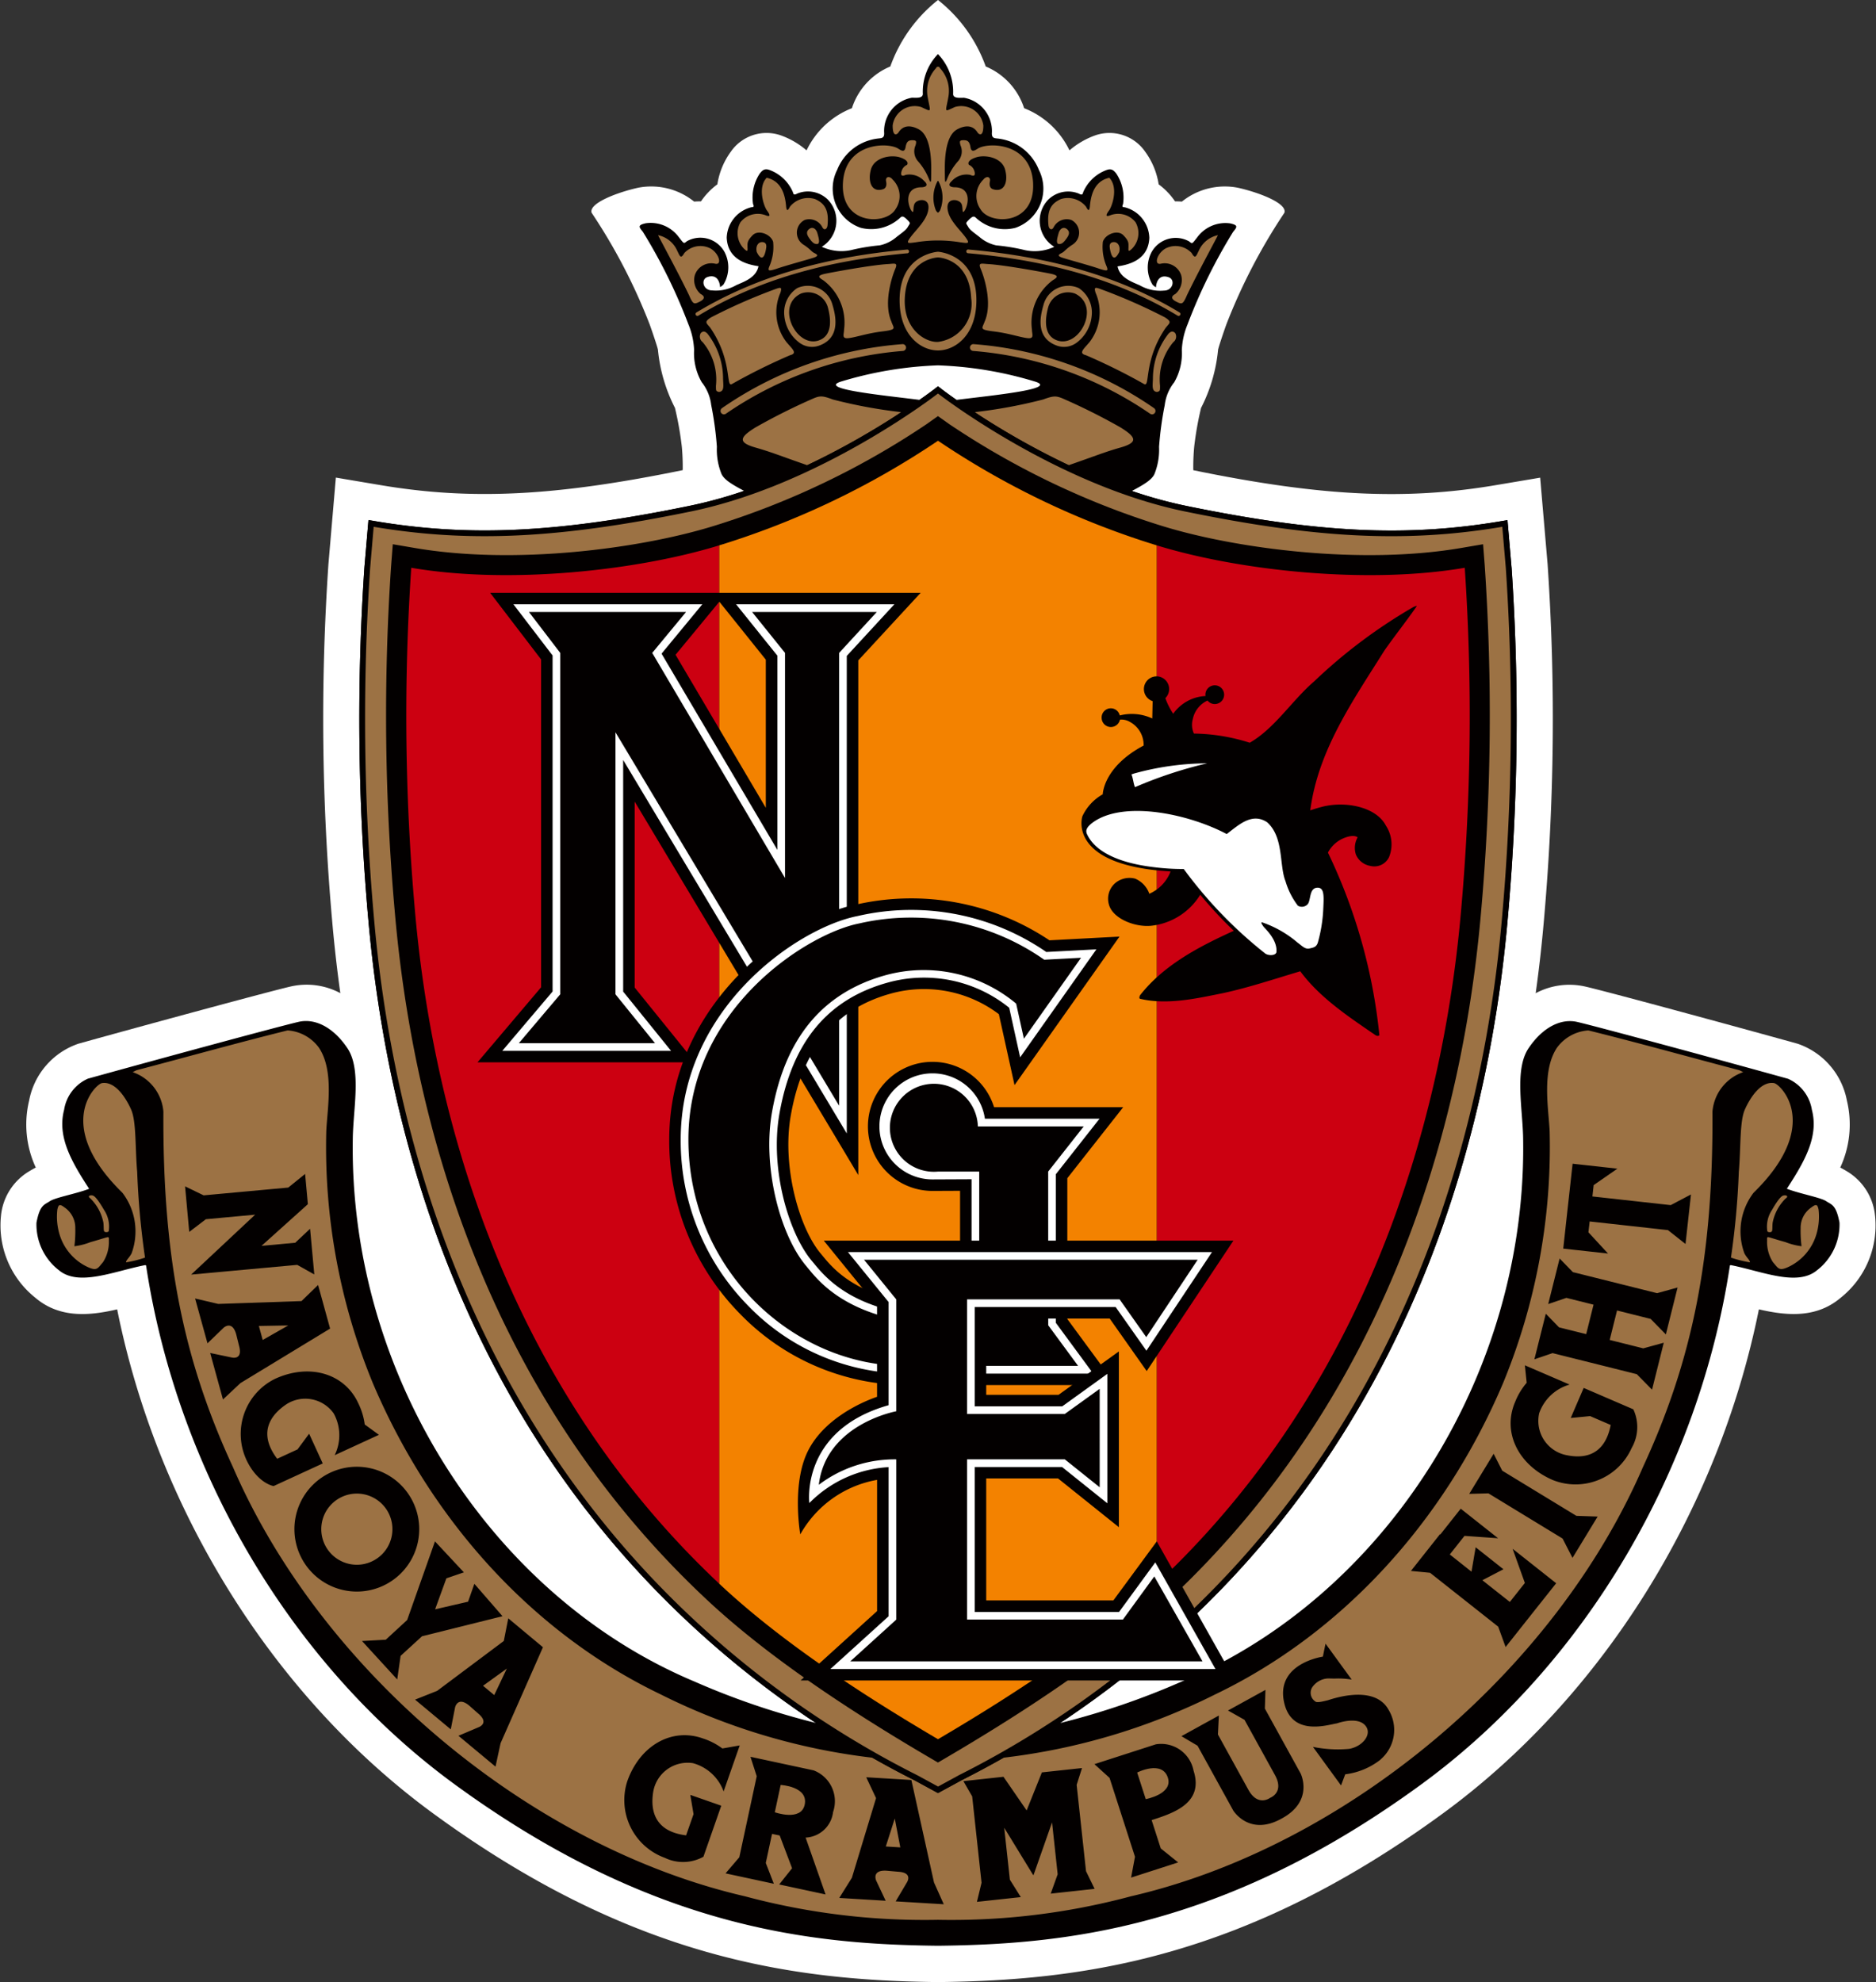<svg xmlns="http://www.w3.org/2000/svg" xmlns:xlink="http://www.w3.org/1999/xlink" width="151.452" height="160" viewBox="0 0 151.452 160"><rect x="0" y="0" width="151.452" height="160" fill="#333333" stroke="none"/><defs><clipPath id="a"><rect width="151.452" height="160" fill="none"/></clipPath></defs><g transform="translate(-123 5)"><g transform="translate(123 -5)" clip-path="url(#a)"><path d="M151.378,98.168a4.7,4.7,0,0,0-2.3-3.631c-.02-.012-.346-.209-.512-.289a8.252,8.252,0,0,0,.538-5.4,6.029,6.029,0,0,0-3.978-4.594C139.66,82.737,129.59,80,127.967,79.635a5.776,5.776,0,0,0-3.989.541c.284-2.028.5-3.986.662-5.854a184.508,184.508,0,0,0,.3-28.775l-.6-6.988-3.64.613c-7.3,1.229-14.13.888-24.364-1.215a17.741,17.741,0,0,1,.073-1.89,26.332,26.332,0,0,1,.553-3.135,12.955,12.955,0,0,0,1.373-4.679c0-.109.41-1.34.664-2.047a46.172,46.172,0,0,1,4.692-9.029c.255-.766-2.073-1.647-3.75-2.021a5.524,5.524,0,0,0-4.526,1.119,5.441,5.441,0,0,0-.55-.017,5.7,5.7,0,0,0-1.325-1.379,6.013,6.013,0,0,0-1.079-2.62A3.507,3.507,0,0,0,88.44,10.92a6.563,6.563,0,0,0-2.1,1.219,6.8,6.8,0,0,0-3.661-3.405,5.471,5.471,0,0,0-3.1-3.368A11.961,11.961,0,0,0,75.726,0a11.952,11.952,0,0,0-3.85,5.366,5.468,5.468,0,0,0-3.1,3.368,6.8,6.8,0,0,0-3.662,3.405,6.559,6.559,0,0,0-2.1-1.219,3.509,3.509,0,0,0-4.022,1.338,6.024,6.024,0,0,0-1.078,2.62,5.728,5.728,0,0,0-1.326,1.379,5.429,5.429,0,0,0-.549.017,5.525,5.525,0,0,0-4.526-1.119c-1.678.373-4.006,1.254-3.75,2.021A46.133,46.133,0,0,1,52.453,26.2c.254.706.665,1.938.665,2.047a12.984,12.984,0,0,0,1.372,4.679,26.461,26.461,0,0,1,.555,3.135,18.075,18.075,0,0,1,.072,1.89c-10.234,2.1-17.065,2.445-24.363,1.215l-3.64-.613-.6,6.988a184.507,184.507,0,0,0,.3,28.775c.162,1.869.378,3.826.661,5.854a5.772,5.772,0,0,0-3.988-.541c-1.623.37-11.693,3.1-17.155,4.622A6.03,6.03,0,0,0,2.35,88.85a8.245,8.245,0,0,0,.539,5.4c-.166.079-.494.277-.512.289a4.7,4.7,0,0,0-2.3,3.631,7.46,7.46,0,0,0,2.781,6.593c2,1.7,4.438,1.432,6.6.933,3.266,16.244,12.642,31.279,25.5,40.683C51.023,158.129,64.039,159.87,75.711,160h.03c11.672-.13,24.688-1.871,40.757-13.622,12.857-9.4,22.233-24.439,25.5-40.683,2.162.5,4.6.764,6.6-.933a7.463,7.463,0,0,0,2.781-6.593" transform="translate(0 0)" fill="#fff"/><path d="M148.278,98.363c-.271-1.458-.635-1.447-1.081-1.744s-2.136-.6-3.171-1c1.411-2.174,2.591-4.19,2.021-6.372a3.31,3.31,0,0,0-1.923-2.506c-5.73-1.593-15.518-4.244-17.023-4.588-1.3-.3-2.775.411-3.925,2.118s-.482,4.818-.441,7.265c.332,19.029-11.132,36.978-27.61,43.882a60.66,60.66,0,0,1-9.781,3.334,78.712,78.712,0,0,0,10.4-8.227c18.753-17.6,24.357-40.6,25.755-56.8a181.413,181.413,0,0,0,.3-28.267s-.283-3.314-.283-3.314l-.043-.5-.5.084c-7.691,1.3-14.828.948-25.457-1.238a36.3,36.3,0,0,1-4.366-1.2c.967-.511,1.581-.883,1.81-1.341a5.226,5.226,0,0,0,.383-2.221,27.3,27.3,0,0,1,.459-3.371,3.635,3.635,0,0,1,.766-1.839,4.688,4.688,0,0,0,.613-2.6,6.1,6.1,0,0,1,.46-2.068,43.342,43.342,0,0,1,3.677-7.469c.307-.383.46-.536-.229-.69a2.816,2.816,0,0,0-2.681,1.149c-.386.481-.365.537-.633.307a2.228,2.228,0,0,0-3.025.842,2.667,2.667,0,0,0,.076,2.662c.268.23.268.192.268.192.038-.536.326-1.057,1.034-.8.536.191.345,1.072-.383,1.072a3.3,3.3,0,0,1-1.953-.421c-.689-.307-1.608-.613-1.8-1.532.881-.135,2.488-.5,2.566-2.3A2.625,2.625,0,0,0,90.608,16.4c-.192-.038-.288,0-.173-.268a3.493,3.493,0,0,0-.536-2.451c-.23-.307-.421-.422-.766-.307a3.268,3.268,0,0,0-1.915,1.8c-.038.154-.077.268-.345.115a2.291,2.291,0,0,0-2.489.5,2.461,2.461,0,0,0,.5,3.793,3.729,3.729,0,0,1-2.528.229,16.049,16.049,0,0,0-2.145-.344,3.048,3.048,0,0,1-1.378-.69c-.652-.5-.767-.574-.92-.842s-.229-.23.077-.536.421-.307.575-.154a3.426,3.426,0,0,0,3.178.805,3.344,3.344,0,0,0,1.9-4.674,4.043,4.043,0,0,0-3.257-2.527c-.306-.039-.574,0-.536-.5A2.731,2.731,0,0,0,77.6,7.55c-.345,0-.919.077-.881-.345a4.376,4.376,0,0,0-1.187-3.14c-.014-.017-.026-.029-.038-.043-.013.014-.025.026-.039.043A4.376,4.376,0,0,0,74.27,7.2c.038.422-.536.345-.881.345a2.733,2.733,0,0,0-2.241,2.8c.039.5-.229.459-.536.5a4.04,4.04,0,0,0-3.255,2.527,3.343,3.343,0,0,0,1.9,4.674,3.428,3.428,0,0,0,3.18-.805c.153-.153.268-.153.574.154s.23.268.077.536-.268.345-.919.842a3.049,3.049,0,0,1-1.379.69,16.076,16.076,0,0,0-2.145.344,3.729,3.729,0,0,1-2.528-.229,2.461,2.461,0,0,0,.5-3.793,2.291,2.291,0,0,0-2.489-.5c-.268.153-.306.039-.345-.115a3.268,3.268,0,0,0-1.915-1.8c-.344-.115-.536,0-.766.307a3.5,3.5,0,0,0-.536,2.451c.115.268.02.23-.173.268a2.626,2.626,0,0,0-1.953,2.451c.078,1.8,1.685,2.164,2.566,2.3-.191.919-1.11,1.225-1.8,1.532a3.3,3.3,0,0,1-1.953.421c-.728,0-.919-.881-.383-1.072.709-.253,1,.268,1.034.8,0,0,0,.038.268-.192a2.669,2.669,0,0,0,.077-2.662,2.229,2.229,0,0,0-3.027-.842c-.268.23-.245.174-.632-.307A2.817,2.817,0,0,0,51.9,17.681c-.689.154-.536.307-.23.69a43.411,43.411,0,0,1,3.678,7.469,6.094,6.094,0,0,1,.459,2.068,4.688,4.688,0,0,0,.613,2.6,3.635,3.635,0,0,1,.766,1.839,27.308,27.308,0,0,1,.46,3.371,5.21,5.21,0,0,0,.383,2.221c.229.458.843.83,1.81,1.341a36.26,36.26,0,0,1-4.367,1.2c-10.628,2.187-17.766,2.534-25.456,1.238l-.5-.084-.042.5-.283,3.31a181.333,181.333,0,0,0,.3,28.272c1.4,16.2,7,39.2,25.754,56.8a78.67,78.67,0,0,0,10.4,8.227,60.631,60.631,0,0,1-9.782-3.334c-16.478-6.9-27.941-24.852-27.61-43.882.042-2.447.71-5.558-.441-7.265s-2.625-2.414-3.924-2.118c-1.506.344-11.294,3-17.024,4.588A3.309,3.309,0,0,0,4.946,89.25c-.571,2.182.61,4.2,2.021,6.372-1.034.4-2.726.7-3.171,1s-.81.285-1.081,1.744a4.665,4.665,0,0,0,1.791,3.813c1.607,1.362,4.432.105,6.995-.4l.063.033c2.482,16.393,11.584,32.136,24.878,41.859,16.08,11.76,29.04,12.944,39.054,13.055h0c10.014-.111,22.974-1.295,39.055-13.055,13.293-9.723,22.4-25.467,24.878-41.859l.062-.033c2.563.509,5.388,1.766,6.995.4a4.662,4.662,0,0,0,1.791-3.813M67.618,30.475A30.516,30.516,0,0,1,75.5,29.15a30.533,30.533,0,0,1,7.878,1.325c1.734.578-3.167,1.066-6.386,1.462-.756-.531-1.188-.862-1.208-.878l-.284-.221-.285.221c-.02.016-.451.347-1.208.878-3.219-.4-8.119-.883-6.385-1.462" transform="translate(0.229 0.342)" fill="#030000"/><path d="M70.026,18.727c-.033,0-3.1.2-3.1,3.908,0,2.842,1.723,4.06,3.1,4.06s3.1-1.218,3.1-4.06c0-3.711-3.07-3.908-3.1-3.908m0,7.278c-.994.062-2.8-1-2.681-3.524.153-3.218,2.655-3.295,2.681-3.295s2.528.077,2.681,3.295a3.1,3.1,0,0,1-2.681,3.524" transform="translate(5.7 1.595)" fill="#9c7244"/><path d="M51.768,23.851a.153.153,0,0,1,.052-.211c4.658-2.814,10.226-4.474,17.022-5.077a.153.153,0,0,1,.027.3c-6.75.6-12.274,2.246-16.891,5.035a.153.153,0,0,1-.211-.052" transform="translate(4.407 1.581)" fill="#9c7244"/><path d="M66.782,24.321c.192.536.46.613-.766.766s-2.068.46-2.683.536-.382-.306-.382-.689a4.26,4.26,0,0,0-1.685-3.984c-.383-.23-.536-.383.23-.536s3.675-.69,4.98-.766c.535-.031.842-.154.611.383s-1,2.757-.3,4.29" transform="translate(5.191 1.67)" fill="#9c7244"/><path d="M59.069,25.854c.46.536.843.843.23,1a48.436,48.436,0,0,0-4.674,2.317c-.536.345.077-1.858-1.761-4.539-.307-.382-.537-.459.076-.842a45.292,45.292,0,0,1,4.827-2.145c.762-.28.919-.383.766.153a3.938,3.938,0,0,0,.536,4.061" transform="translate(4.476 1.823)" fill="#9c7244"/><path d="M53.365,29.042a4.7,4.7,0,0,0-1.072-3.524.561.561,0,0,1-.154-.728c.154-.153.307-.192.537.038a5.9,5.9,0,0,1,1.263,3.563c0,.575.154,1.111-.344,1.149-.23-.077-.23-.077-.23-.5" transform="translate(4.434 2.101)" fill="#9c7244"/><path d="M54.05,31.208h0a.276.276,0,1,1-.329-.443A29.48,29.48,0,0,1,68.271,25.6a.276.276,0,1,1,.034.55A29.336,29.336,0,0,0,54.05,31.208" transform="translate(4.566 2.181)" fill="#9c7244"/><path d="M62.244,22.814a2.062,2.062,0,0,0-2.834-1.376l-.014.005-.013.008a2.357,2.357,0,0,0-1.036,2.192,3.064,3.064,0,0,0,1.222,2.21,1.7,1.7,0,0,0,1.616.227c1.8-.664,1.264-2.554,1.06-3.266m-1.121,2.859c-1.8.613-3.524-2.8-1.417-3.793a1.662,1.662,0,0,1,2.145,1.073c.2.723.511,2.3-.728,2.719" transform="translate(4.969 1.811)" fill="#9c7244"/><path d="M89.153,23.851a.153.153,0,0,0-.052-.211c-4.658-2.814-10.226-4.474-17.022-5.077a.153.153,0,1,0-.027.3c6.75.6,12.274,2.246,16.891,5.035a.153.153,0,0,0,.211-.052" transform="translate(6.124 1.581)" fill="#9c7244"/><path d="M73.272,24.321c-.191.536-.46.613.766.766s2.068.46,2.681.536.383-.306.383-.689a4.26,4.26,0,0,1,1.685-3.984c.383-.23.536-.383-.23-.536s-3.677-.69-4.979-.766c-.536-.031-.843-.154-.613.383s1,2.757.306,4.29" transform="translate(6.208 1.67)" fill="#9c7244"/><path d="M81.051,25.854c-.46.536-.843.843-.23,1a48.435,48.435,0,0,1,4.674,2.317c.536.345-.077-1.858,1.761-4.539.307-.382.536-.459-.076-.842a45.392,45.392,0,0,0-4.827-2.145c-.762-.28-.919-.383-.766.153a3.938,3.938,0,0,1-.536,4.061" transform="translate(6.856 1.823)" fill="#9c7244"/><path d="M86.349,29.042a4.691,4.691,0,0,1,1.072-3.524.56.56,0,0,0,.154-.728c-.154-.153-.307-.192-.536.038a5.882,5.882,0,0,0-1.265,3.563c0,.575-.152,1.111.345,1.149.23-.077.23-.077.23-.5" transform="translate(7.303 2.101)" fill="#9c7244"/><path d="M86.69,31.208h0a.276.276,0,1,0,.329-.443A29.484,29.484,0,0,0,72.469,25.6a.276.276,0,1,0-.034.55A29.336,29.336,0,0,1,86.69,31.208" transform="translate(6.147 2.181)" fill="#9c7244"/><path d="M78.707,26.081a1.7,1.7,0,0,0,1.616-.227,3.067,3.067,0,0,0,1.222-2.21,2.361,2.361,0,0,0-1.036-2.192l-.014-.008-.013-.005a2.064,2.064,0,0,0-2.836,1.376c-.2.712-.743,2.6,1.061,3.266m-.667-3.126a1.662,1.662,0,0,1,2.145-1.072c2.106,1,.383,4.4-1.417,3.792-1.239-.422-.931-2-.728-2.719" transform="translate(6.593 1.811)" fill="#9c7244"/><path d="M55.674,18.775c0,.268.077.536-.306.153a1.79,1.79,0,0,1-.268-2.106,1.785,1.785,0,0,1,2.029-.575c.46.192.345-.076.115-.383s-.785-1.838-.018-2.642c.8.191,1.455.766,1.57,2.374.038.192.077.421.306-.038a1.885,1.885,0,0,1,2.03-.613c.7.314,1.149.8,1,2.145-.038.268-.268.459-.441.076a1.192,1.192,0,0,0-1.4-.536,1.149,1.149,0,0,0-.039,2.03c.536.364.575.518.805.633s.421.229-.039.382-2.317.652-3.007.9c-.612.191-.727.191-.574-.192a3.917,3.917,0,0,0,.306-1.991c-.191-.613-1.187-1-1.647-.536s-.421.651-.421.919" transform="translate(4.672 1.126)" fill="#9c7244"/><path d="M60.615,18.209a1.163,1.163,0,0,1-.306-.306c-.273-.342-.383-.613-.115-.843s.574-.077.689.345.307,1.034-.268.8" transform="translate(5.113 1.444)" fill="#9c7244"/><path d="M56.3,18.808c-.115-.46.115-.8.421-.8s.383.191.345.459-.23,1.417-.766.345" transform="translate(4.792 1.533)" fill="#9c7244"/><path d="M51.485,22.395c-.843-1.762-2.222-4.29-2.528-4.9a2.166,2.166,0,0,1,1.532,1.225c.23.46.288.748.594.211a1.774,1.774,0,0,1,2.068-.383c.728.383,1.016,1.4.4,1.246a1.4,1.4,0,0,0-1.628.938,1.477,1.477,0,0,0,.479,1.514c.306.153.383.383-.077.613s-.536.229-.842-.46" transform="translate(4.169 1.49)" fill="#9c7244"/><path d="M78.065,14.384c-.153-3.372-3.713-3.333-4.481-2.8-.192.115-.5.345-.574-.115s-.231-.574-.537-.574-.382.038-.268.421a1.2,1.2,0,0,1-.191,1.264A4.752,4.752,0,0,0,71.133,14c-.154.383-.192.344-.192-.211s-.153-3.161,1-3.773,1.57.153,1.646.268.459.421.459-.575a1.8,1.8,0,0,0-2.3-1.493c-.919.421-.747.459-.517-.843a2.7,2.7,0,0,0-.689-2.3.161.161,0,0,0-.307,0,2.7,2.7,0,0,0-.688,2.3c.228,1.3.4,1.264-.519.843a1.8,1.8,0,0,0-2.3,1.493c0,1,.383.69.46.575s.5-.881,1.648-.268,1,3.218,1,3.773-.039.594-.192.211a4.792,4.792,0,0,0-.88-1.417,1.2,1.2,0,0,1-.192-1.264c.114-.383.038-.421-.268-.421s-.459.114-.537.574-.383.23-.574.115c-.765-.536-4.329-.575-4.482,2.8-.155,3.405,3.524,3.371,4.252,2.068a1.855,1.855,0,0,0-.23-2.375c-.268-.344-.613-.23-.536.135s-.038.556-.23.632c-.919.307-1.264-.574-1-1.57s1.609-1.226,2.336-1,.67.537.574.613a.772.772,0,0,0-.4.421c-.115.307-.115.575.306.383a1.611,1.611,0,0,1,1.494.5c.421.383.038.5-.229.5-1.188,0-1.227,1.092-.843,1.838.306.46.114-.229.306-.536.219-.349,1.11-.459,1.11.307,0,.919-.957,1.761-1.416,2.374s-.231.536.382.46a11.054,11.054,0,0,1,3.6,0c.614.076.843.153.383-.46s-1.417-1.455-1.417-2.374c0-.766.893-.657,1.111-.307.191.307,0,1,.306.536.383-.747.345-1.838-.841-1.838-.269,0-.652-.115-.231-.5a1.61,1.61,0,0,1,1.494-.5c.421.192.421-.076.306-.383a.77.77,0,0,0-.4-.421c-.094-.076-.153-.383.575-.613s2.068,0,2.336,1-.077,1.877-1,1.57c-.191-.076-.306-.268-.23-.632s-.268-.479-.536-.135a1.857,1.857,0,0,0-.23,2.375c.728,1.3,4.407,1.337,4.252-2.068m-7.507,2.164c-.094.166-.171.193-.171.193s-.078-.027-.174-.193a2.783,2.783,0,0,1,.154-2.374.026.026,0,0,0,.038,0,2.78,2.78,0,0,1,.153,2.374" transform="translate(5.34 0.423)" fill="#9c7244"/><path d="M84.464,18.775c0,.268-.077.536.306.153a1.79,1.79,0,0,0,.268-2.106,1.785,1.785,0,0,0-2.029-.575c-.46.192-.345-.076-.115-.383s.785-1.838.018-2.642c-.8.191-1.455.766-1.57,2.374-.038.192-.076.421-.306-.038a1.885,1.885,0,0,0-2.03-.613c-.7.314-1.149.8-1,2.145.038.268.268.459.441.076a1.193,1.193,0,0,1,1.4-.536,1.149,1.149,0,0,1,.038,2.03c-.536.364-.575.518-.805.633s-.421.229.039.382,2.317.652,3.007.9c.613.191.728.191.574-.192a3.916,3.916,0,0,1-.306-1.991c.191-.613,1.187-1,1.647-.536s.421.651.421.919" transform="translate(6.641 1.126)" fill="#9c7244"/><path d="M79.027,18.209a1.162,1.162,0,0,0,.306-.306c.273-.342.383-.613.115-.843s-.574-.077-.689.345-.306,1.034.268.8" transform="translate(6.697 1.444)" fill="#9c7244"/><path d="M83.328,18.808c.115-.46-.115-.8-.421-.8s-.383.191-.345.459.23,1.417.766.345" transform="translate(7.031 1.533)" fill="#9c7244"/><path d="M88.468,22.395c.843-1.762,2.221-4.29,2.528-4.9a2.166,2.166,0,0,0-1.532,1.225c-.23.46-.288.748-.594.211a1.774,1.774,0,0,0-2.068-.383c-.728.383-1.016,1.4-.4,1.246a1.4,1.4,0,0,1,1.628.938,1.477,1.477,0,0,1-.479,1.514c-.306.153-.383.383.077.613s.536.229.842-.46" transform="translate(7.33 1.49)" fill="#9c7244"/><path d="M68.044,30.757a39.77,39.77,0,0,1-5.516-1.021c-.817-.307-1.021-.307-1.532-.1a50.131,50.131,0,0,0-4.7,2.349c-1.327.817-1.43,1.225,0,1.634,1.272.364,1.836.611,4.164,1.422a63.413,63.413,0,0,0,7.145-3.983c.145-.1.291-.2.438-.3" transform="translate(4.706 2.512)" fill="#9c7244"/><path d="M84.271,33.618c1.43-.409,1.328-.817,0-1.634a49.866,49.866,0,0,0-4.7-2.349c-.511-.2-.715-.2-1.532.1a39.77,39.77,0,0,1-5.516,1.021l.438.3a63.243,63.243,0,0,0,7.145,3.983c2.329-.811,2.892-1.058,4.164-1.422" transform="translate(6.177 2.512)" fill="#9c7244"/><path d="M26.774,111.106a2.872,2.872,0,1,0,2.871,2.871,2.87,2.87,0,0,0-2.871-2.871" transform="translate(2.036 9.462)" fill="#9c7244"/><path d="M36.84,126.262l1.018-2.141-1.923,1.389Z" transform="translate(3.06 10.571)" fill="#9c7244"/><path d="M58.115,132.78l-.473,2.206s2.12.756,2.412-.608c.318-1.48-1.939-1.6-1.939-1.6" transform="translate(4.909 11.308)" fill="#9c7244"/><path d="M84.6,131.883l.693,2.148s2.214-.406,1.786-1.732c-.466-1.441-2.48-.416-2.48-.416" transform="translate(7.205 11.202)" fill="#9c7244"/><path d="M65.9,137.534l1.171.072-.447-2.329Z" transform="translate(5.612 11.521)" fill="#9c7244"/><path d="M19.569,99.771l2.06-1.174-2.37.042Z" transform="translate(1.64 8.397)" fill="#9c7244"/><path d="M139.894,80.02l-.306-.153c-4.075-1.071-8.12-2.205-12.2-3.216a3.417,3.417,0,0,0-2.543,1.41c-1.227,1.87-.673,4.855-.582,6.711a50.009,50.009,0,0,1-3.77,20.377c-4.825,11.357-13.168,20.275-23.228,25.1a51.476,51.476,0,0,1-17.076,5.109q-1.68.954-3.4,1.824l-1.684.916-.222.122-.221-.122-1.671-.909q-1.73-.871-3.416-1.83a51.506,51.506,0,0,1-17.077-5.11c-10.061-4.822-18.4-13.74-23.229-25.1A49.989,49.989,0,0,1,25.5,84.771c.09-1.856.645-4.841-.583-6.711a3.417,3.417,0,0,0-2.541-1.41c-4.076,1.011-8.121,2.145-12.2,3.216l-.307.153a3.689,3.689,0,0,1,2.482,3.187c-.069,11.726,1.594,20.012,5.609,28.684,7.2,16.639,24.084,30.674,41.337,34.657a55.825,55.825,0,0,0,15.583,1.9,55.825,55.825,0,0,0,15.583-1.9c17.253-3.983,34.137-18.018,41.337-34.657,4.015-8.673,5.675-16.958,5.608-28.684a3.69,3.69,0,0,1,2.482-3.187M15.78,91.892l-1.343,1.025L14.1,89.239l1.5.726,6.831-.628,1.36-1.1.222,2.442-3.742,3.364,2.722-.251,1.2-1.13.339,3.688-1.378-.773-8.565.786,5.168-4.838Zm1.38,14.551-1.032-3.753,1.713.359s.95.269.617-.938l-.228-.918c-.324-1.181-1.02-.54-1.02-.54l-1.3,1.257-1-3.618,1.868.438L23.5,98.5l1.338-1.3.97,3.521-7.239,4.4Zm1.864,4.808a4.959,4.959,0,0,1,2.334-6.472c2.751-1.266,5.6-.471,6.724,1.965a5.51,5.51,0,0,1,.522,1.717l1.146.835-3.573,1.645a3.658,3.658,0,0,0-.075-3.368,2.811,2.811,0,0,0-3.9-.691c-.861.606-2.42,2.027-.666,4.347l1.643-.756.936-1.266,1.1,2.4-3.967,1.825s-1.312-.2-2.227-2.18m3.907,5.66a5.038,5.038,0,1,1,5.038,5.037,5.039,5.039,0,0,1-5.038-5.037m8.3,12.131-1.4-1.527-.043-.048-1.4-1.527,1.919-.106,1.725-1.589,2.246-6.349,2.333,2.5-1.413.485-.909,2.5,2.661-.614.508-1.445,2.273,2.616-6.5,1.619L31.5,127.14Zm8.342,5.149-.408,1.888-2.991-2.49,1.613-.685s.932-.32-.03-1.12l-.71-.627c-.942-.783-1.146.142-1.146.142l-.347,1.772-2.883-2.4,1.783-.708,5.381-4.027.36-1.829,2.8,2.336Zm14.98,7.431.6-1.707-.262-1.554,2.5.872-1.441,4.121a3.385,3.385,0,0,1-3.114.088,4.954,4.954,0,0,1-3.036-6.172c1-2.857,3.551-4.358,6.081-3.475a5.43,5.43,0,0,1,1.6.819l1.4-.246-1.3,3.713A3.666,3.666,0,0,0,55.1,135.8a2.816,2.816,0,0,0-3.208,2.329c-.161,1.038-.22,3.15,2.667,3.5m11.855-1.881a2.335,2.335,0,0,1-2.217,2.06l1.611,4.59-3.744-.805,1.04-1.31-1-2.645c-.212-.042-.42-.086-.617-.128l-.506,2.347.652,1.68-3.9-.84,1.111-1.3,1.406-6.541-.506-1.57,5.094,1.095a2.664,2.664,0,0,1,1.575,3.368m5.055,7.208.893-1.506s.562-.812-.688-.885l-.942-.084c-1.223-.074-.84.793-.84.793l.77,1.633-3.747-.228,1.019-1.626,1.951-6.432-.793-1.684,3.644.22,1.827,8.271.789,1.761Zm12.516-.624.562-1.564-.453-4.189-1.5,4.266-.042-.042-2.32-3.788.456,4.19.883,1.407-3.542.383.373-1.542-.756-6.969-.71-1.234,3.236-.351,1.87,2.717,1.232-3.072,3.238-.349-.432,1.356.756,6.968.693,1.427Zm8.149-5.934.735,2.284,1.406,1.13-3.8,1.225.314-1.682-2.053-6.367-1.222-1.109,4.957-1.6a2.663,2.663,0,0,1,3.047,2.129c.848,2.624-1.632,3.424-3.381,3.988m10.538-.151-.084.047c-2.585,1.424-3.868-.668-3.868-.668l-2.885-5.233-1.3-.77,3.022-1.666-.076,1.529,2.459,4.463c.777,1.407,1.758.649,1.758.649s1.164-.424.39-1.832-2.461-4.463-2.461-4.463l-1.331-.752,3.022-1.665-.046,1.512,2.885,5.234s1.1,2.192-1.485,3.616m7.94-4.735a5.747,5.747,0,0,1-2.852,1.188l-.339.9-2.268-3.114a10.044,10.044,0,0,0,2.934.16c1.13-.206,1.925-1.262,1.238-1.944s-2.231-.114-2.231-.114c-.768.116-3.681,1.1-4.278-1.733-.657-3.122,3.138-3.653,3.138-3.653l.216-1.048,2.111,2.9a6.407,6.407,0,0,0-1.385-.081l-.506-.012a1.63,1.63,0,0,0-1.31.74.84.84,0,0,0,.276,1.127c.144.132.846-.075.981-.1s3.723-1.387,4.915.754a3.14,3.14,0,0,1-.641,4.022m12.523-12.141-1.234,1.557-1.193,1.507-.6-1.647-5.5-4.348-1.543-.149,2.353-2.974.013.04,1.654-2.09,3.016,2.386-2.712-.192-1.187,1.5,1.511,1.2.241.19.336-1.97,2.243,1.775-1.7.885.417.332,1.8,1.422,1.213-1.533-.991-2.76,3.519,2.783Zm2.973-4.133-.8-1.56-5.987-3.649-1.55.042,1.972-3.238.693,1.366,1.931,1.176,1.668,1.016,2.388,1.454,1.715.059Zm4.779-8.879a4.957,4.957,0,0,1-6.372,2.594c-2.779-1.2-4.1-3.853-3.034-6.315a5.426,5.426,0,0,1,.928-1.536l-.146-1.41,3.611,1.556a3.66,3.66,0,0,0-2.454,2.308,2.815,2.815,0,0,0,2.094,3.365c1.025.232,3.124.444,3.679-2.412l-1.662-.716-1.566.151,1.046-2.426,4.008,1.728a3.385,3.385,0,0,1-.131,3.113m2.757-9.16-1.227-1.252-2.714-.68-.594,2.378,2.712.679,1.654-.454-.946,3.789L131.3,104.4l-6.8-1.7-1.468.5.921-3.679,1.069,1.1,2.192.547.594-2.378-2.192-.549-1.468.5.921-3.679,1.069,1.1,6.8,1.7,1.654-.457Zm1.587-7.3-1.417-1.12-6.321-.7-.1.877,1.583,1.715-3.616-.4.359-3.273.035-.306.362-3.273,3.616.4-1.917,1.328-.1.915,6.321.7,1.635-.861Z" transform="translate(0.841 6.528)" fill="#9c7244"/><path d="M9.642,95.04c.031-.216.226-.318.449-.716a5.137,5.137,0,0,0-.736-4.9c-5.57-5.44-2.191-8.766-1.653-8.852,1.046-.169,1.914,1.137,2.359,2.141.425.964.315,3.082.486,5.024a64.359,64.359,0,0,0,.633,6.921,9.018,9.018,0,0,1-1.539.383" transform="translate(0.528 6.861)" fill="#9c7244"/><path d="M6.939,88.939c.23.072.594.64.9,1.162a2.408,2.408,0,0,1,.371,1.725c-.072.086-.339.1-.378-.037s-.012-.4-.051-.684a3.751,3.751,0,0,0-1.049-1.937c-.271-.186-.018-.3.212-.23" transform="translate(0.563 7.573)" fill="#9c7244"/><path d="M8.271,92.247c.144-.03.171-.028.157.257a3,3,0,0,1-.473,1.749c-.457.532-.487.759-1.361.33A4.247,4.247,0,0,1,4.5,92.176a4.975,4.975,0,0,1-.23-2.167c.086-.4.171-.486.587-.171a1.984,1.984,0,0,1,.861,1.678,9.759,9.759,0,0,1-.072,1.45,5.365,5.365,0,0,0,1.3-.332c.673-.186,1.176-.355,1.32-.385" transform="translate(0.36 7.635)" fill="#9c7244"/><path d="M128.776,94.657a64.631,64.631,0,0,0,.634-6.921c.17-1.944.06-4.062.485-5.024.444-1,1.313-2.31,2.359-2.141.538.086,3.919,3.412-1.654,8.852a5.134,5.134,0,0,0-.735,4.9c.222.4.417.5.449.717a9.121,9.121,0,0,1-1.539-.383" transform="translate(10.967 6.861)" fill="#9c7244"/><path d="M132.966,89.169a3.746,3.746,0,0,0-1.048,1.937c-.04.283-.008.54-.051.684s-.307.124-.379.038a2.41,2.41,0,0,1,.371-1.726c.3-.522.666-1.09.9-1.162s.483.044.212.23" transform="translate(11.194 7.573)" fill="#9c7244"/><path d="M132.944,92.632a5.365,5.365,0,0,0,1.3.332,9.744,9.744,0,0,1-.072-1.45,1.979,1.979,0,0,1,.861-1.678c.416-.315.5-.229.587.171a4.974,4.974,0,0,1-.23,2.167,4.247,4.247,0,0,1-2.092,2.408c-.875.429-.9.2-1.362-.33a3.009,3.009,0,0,1-.472-1.749c-.014-.285.013-.288.157-.257s.647.2,1.32.385" transform="translate(11.196 7.635)" fill="#9c7244"/><path d="M119.751,43.353l-.283-3.313-.043-.5-.5.084c-7.691,1.3-14.828.948-25.456-1.237-10.235-2.105-19.645-9.356-19.739-9.429l-.284-.222-.285.222c-.093.073-9.5,7.324-19.738,9.429C42.8,40.57,35.66,40.917,27.97,39.622l-.5-.084-.043.5-.283,3.31a181.332,181.332,0,0,0,.3,28.272c1.4,16.2,7,39.2,25.755,56.8a78.273,78.273,0,0,0,18.357,12.843l1.671.909.221.12.221-.12,1.684-.917A78.214,78.214,0,0,0,93.7,128.425c18.753-17.6,24.357-40.606,25.755-56.8a181.428,181.428,0,0,0,.3-28.269" transform="translate(2.277 2.447)" fill="#030000"/><path d="M73.412,29.275s9.464,7.365,19.93,9.517c10.252,2.108,17.6,2.594,25.626,1.241l.283,3.31a181.052,181.052,0,0,1-.3,28.192c-1.391,16.117-6.966,39-25.61,56.506A77.479,77.479,0,0,1,75.1,140.807l-1.684.916-1.684-.916A77.479,77.479,0,0,1,53.48,128.04c-18.644-17.5-24.219-40.389-25.61-56.506a181.052,181.052,0,0,1-.3-28.192l.283-3.31c8.03,1.352,15.375.867,25.626-1.241,10.466-2.152,19.93-9.517,19.93-9.517" transform="translate(2.314 2.493)" fill="#9c7244"/><path d="M117.422,43.071l-.138-1.775-1.756.3c-8.118,1.392-18.191.062-24.116-1.762a65.379,65.379,0,0,1-17.2-8.217l-.938-.664-.938.664a65.356,65.356,0,0,1-17.2,8.216c-5.925,1.825-16,3.156-24.116,1.763l-1.756-.3-.138,1.775a179.294,179.294,0,0,0,.3,27.913c1.366,15.822,6.827,38.277,25.079,55.41,4.255,4,10.125,8.17,17.945,12.766l.823.483.823-.483c7.821-4.6,13.69-8.77,17.945-12.766,18.252-17.133,23.713-39.588,25.08-55.41a179.384,179.384,0,0,0,.3-27.913" transform="translate(2.447 2.636)" fill="#030000"/><path d="M30.627,42.378a177.391,177.391,0,0,0,.294,27.647c1.209,13.99,6.09,37.016,24.574,54.366V40.567c-6.652,2.048-16.965,3.165-24.868,1.811" transform="translate(2.575 3.455)" fill="#c01"/><path d="M110.922,42.378a177.391,177.391,0,0,1-.294,27.647c-1.209,13.99-6.09,37.016-24.575,54.366V40.567c6.652,2.048,16.967,3.165,24.869,1.811" transform="translate(7.329 3.455)" fill="#c01"/><path d="M71.169,32.786A66.569,66.569,0,0,0,88.825,41.23v83.824c-4.739,4.449-11.06,8.674-17.657,12.55-6.6-3.876-12.918-8.1-17.657-12.55V41.23a66.569,66.569,0,0,0,17.657-8.444" transform="translate(4.557 2.792)" fill="#f38200"/><path d="M100.179,61.217a12.672,12.672,0,0,0-1.252.359c.635-4.857,3.43-8.829,6-12.923.816-1.159,1.693-2.27,2.509-3.43.067-.116.218-.23-.18-.063a42.1,42.1,0,0,0-8.015,6.006c-1.783,1.529-3.175,3.788-5.2,4.951a15.42,15.42,0,0,0-4.507-.74,1.7,1.7,0,0,1-.091-1.162,2.113,2.113,0,0,1,1.181-1.5l.024.014a.737.737,0,0,0,.563.265.756.756,0,1,0-.749-.756l.011.109v0a3.392,3.392,0,0,0-2.611,1.431,5.716,5.716,0,0,1-.634-1.261A1.029,1.029,0,0,0,86.6,50.76l-.114,0a1.026,1.026,0,0,0-.284,2l-.03,1.4a3.9,3.9,0,0,0-2.622-.245.743.743,0,0,0-1.466.123l0,.007,0,.008,0,.043a.748.748,0,0,0,1.48.158,1.325,1.325,0,0,1,.8.18,2.112,2.112,0,0,1,1.111,1.91c-3.271,1.737-3.3,3.936-3.3,3.936a3.943,3.943,0,0,0-1.642,1.766c-.105.315-.971,3.99,7.118,4.462a3.215,3.215,0,0,1-1.717,1.8,2.066,2.066,0,0,0-1.15-1.222,1.8,1.8,0,0,0-1.572.336,1.665,1.665,0,0,0-.543,1.742c.291,1.147,2.127,1.883,3.475,1.721a5.307,5.307,0,0,0,3.874-2.455l.036-.033a33.693,33.693,0,0,0,2.7,2.9C90.072,72.522,87.143,74,85.179,76.51c-.03.092-.091.213,0,.276,2.207.518,4.537-.021,6.682-.45,2.117-.457,4.205-1.159,6.26-1.77,1.572,2.137,3.936,3.691,6.024,5.126.091.061.241.154.362.03a44.27,44.27,0,0,0-4.153-14.737,2.538,2.538,0,0,1,1.366-1.2c.207-.081.731-.249,1.033-.033a1.73,1.73,0,0,0-.142,1.39,1.534,1.534,0,0,0,1.156.916,1.316,1.316,0,0,0,1.517-.7,2.739,2.739,0,0,0-.246-2.541c-.747-1.457-3.045-1.961-4.859-1.594" transform="translate(6.852 3.839)" fill="#030000"/><path d="M90.29,56.782a34.313,34.313,0,0,0-5.828,1.925c-.122-.243-.156-.742-.289-1.028l.188-.067a22.41,22.41,0,0,1,5.929-.83" transform="translate(7.169 4.836)" fill="#fff"/><path d="M92.15,62.189c.936-.7,2.025-1.774,3.266-.951,1.361,1.222.961,3.444,1.481,4.757a6.074,6.074,0,0,0,1,1.978.629.629,0,0,0,.754-.084c.322-.273.118-1.338.812-1.368.6-.028.528.736.479,1.807a11.95,11.95,0,0,1-.432,2.616c-.118.373-.351.413-.7.487s-.642-.273-.914-.457a8.768,8.768,0,0,0-2.805-1.629c-.276-.113-.081.151.018.3s1.13,1.035,1.058,2.049c-.023.32-.635.336-.907.139a35.322,35.322,0,0,1-6.578-6.822,18.437,18.437,0,0,1-2.345-.14c-1.346-.157-4.577-.663-5.483-2.716-.048-.165-.176-.464.645-1.01,2.561-1.656,7.657-.545,10.652,1.044" transform="translate(6.883 5.138)" fill="#fff"/><path d="M71.3,44.1H36.547l1.141,1.492,2.971,3.884V75.941l-3.841,4.531L35.522,82H53.093l-1.221-1.511-3.66-4.527V60.949l16.33,27.268L66.265,91.1V49.553l3.6-3.9ZM54.389,45.616l.658-.8.633.787L58.8,49.494v11.96L51.513,49.1Z" transform="translate(3.025 3.756)" fill="#030000"/><path d="M69.021,44.953H56.244L59.576,49.1V64.779l-9.35-15.842,3.29-3.984H38.267l3.162,4.133V76.209L37.368,81H50.993l-3.866-4.783V57.52L65.179,87.668V49.119Z" transform="translate(3.182 3.828)" fill="#fff"/><path d="M52.1,45.523H39.414l2.528,3.305V76.387L38.6,80.333H49.592L46.4,76.387V55.235L64.457,85.382V48.828L67.5,45.523H57.43l2.659,3.305V67L49.368,48.828Z" transform="translate(3.287 3.877)" fill="#030000"/><path d="M81.926,100.783V89.416l4.51-5.731H76.012a5.2,5.2,0,0,0-4.973-3.662,5.209,5.209,0,0,0,0,10.419l2.228-.01v9.344c-7.74,0-10.091-2.866-11.115-4.116L62,95.478c-1.742-2.089-3.119-7.055-2.4-11.122.951-5.37,3.578-8.586,8.032-9.831A10.026,10.026,0,0,1,76.4,76.174L77.665,81.9l8.473-11.988-5.655.3a20.083,20.083,0,0,0-15.673-2.87c-5.074,1-15.022,7.783-15.022,18.956a19.906,19.906,0,0,0,5.832,14.186A18.863,18.863,0,0,0,68.8,106.117H85.849Z" transform="translate(4.24 5.693)" fill="#030000"/><path d="M80.926,101.015V89.023l3.527-4.482H75.2a4.272,4.272,0,0,0-4.234-3.662,4.281,4.281,0,0,0,0,8.562h.074c.118,0,3.082-.014,3.082-.014v11.192c-8.914.245-11.6-3.028-12.762-4.444L61.213,96c-1.863-2.235-3.386-7.412-2.6-11.874,1.019-5.757,3.863-9.212,8.7-10.562a10.935,10.935,0,0,1,9.849,2.021l.883,4L84.2,70.868l-4.044.214a19.226,19.226,0,0,0-15.243-2.9c-4.82.946-14.272,7.406-14.272,18.045A18.988,18.988,0,0,0,56.2,99.755a17.931,17.931,0,0,0,12.521,5.362H83.942Z" transform="translate(4.313 5.766)" fill="#fff"/><path d="M80.259,88.759l2.871-3.648H74.583a3.552,3.552,0,1,0-3.213,3.648h3.322v12.41c-10.114.443-12.89-3.491-14-4.827-2.088-2.506-3.513-7.959-2.73-12.377s2.9-9.306,9.139-11.05A11.633,11.633,0,0,1,77.673,75.2l.626,2.832L82.912,71.5l-2.973.157a18.719,18.719,0,0,0-14.951-2.925c-4.157.816-13.774,6.862-13.774,17.439s8.546,18.273,17.461,18.273h14l-2.412-3.279Z" transform="translate(4.362 5.815)" fill="#030000"/><path d="M88.333,116.565l-3.506,4.767H74.563v-9.846h5.8l4.91,3.934v-14.19L80.4,104.736H74.563V98.577H84.53l2.989,4.241,7-10.53H61.45l4.3,5.292v7.314c-1.465.507-4.316,1.869-5.571,4.359-1.349,2.675-.627,6.748-.627,6.748a8.855,8.855,0,0,1,6.2-4.4v10.591l-6.174,5.6H94.647Z" transform="translate(5.056 7.86)" fill="#030000"/><path d="M88.142,118.19l-2.925,4H73.565v-11.7h7.051l3.656,2.929V102.969l-3.639,2.622H73.565V97.575H84.941l2.485,3.527,5.293-7.96H63.33l3.283,4.035V105.5c-7.152,2.024-6.4,7.9-6.4,7.9a9.744,9.744,0,0,1,6.4-2.9v12.037l-4.7,4.261H93Z" transform="translate(5.126 7.932)" fill="#fff"/><path d="M91.5,93.712H64.568l2.6,3.2v9.03s-5.679,1.025-6.251,5.934a10.152,10.152,0,0,1,6.251-2.053v12.938l-3.713,3.368H91.891L88,119.274l-2.536,3.483H72.884V109.819h7.887l2.82,2.259V104.13l-2.82,2.031H72.884V96.909H85.2l2.151,3.049Z" transform="translate(5.188 7.981)" fill="#030000"/></g></g></svg>